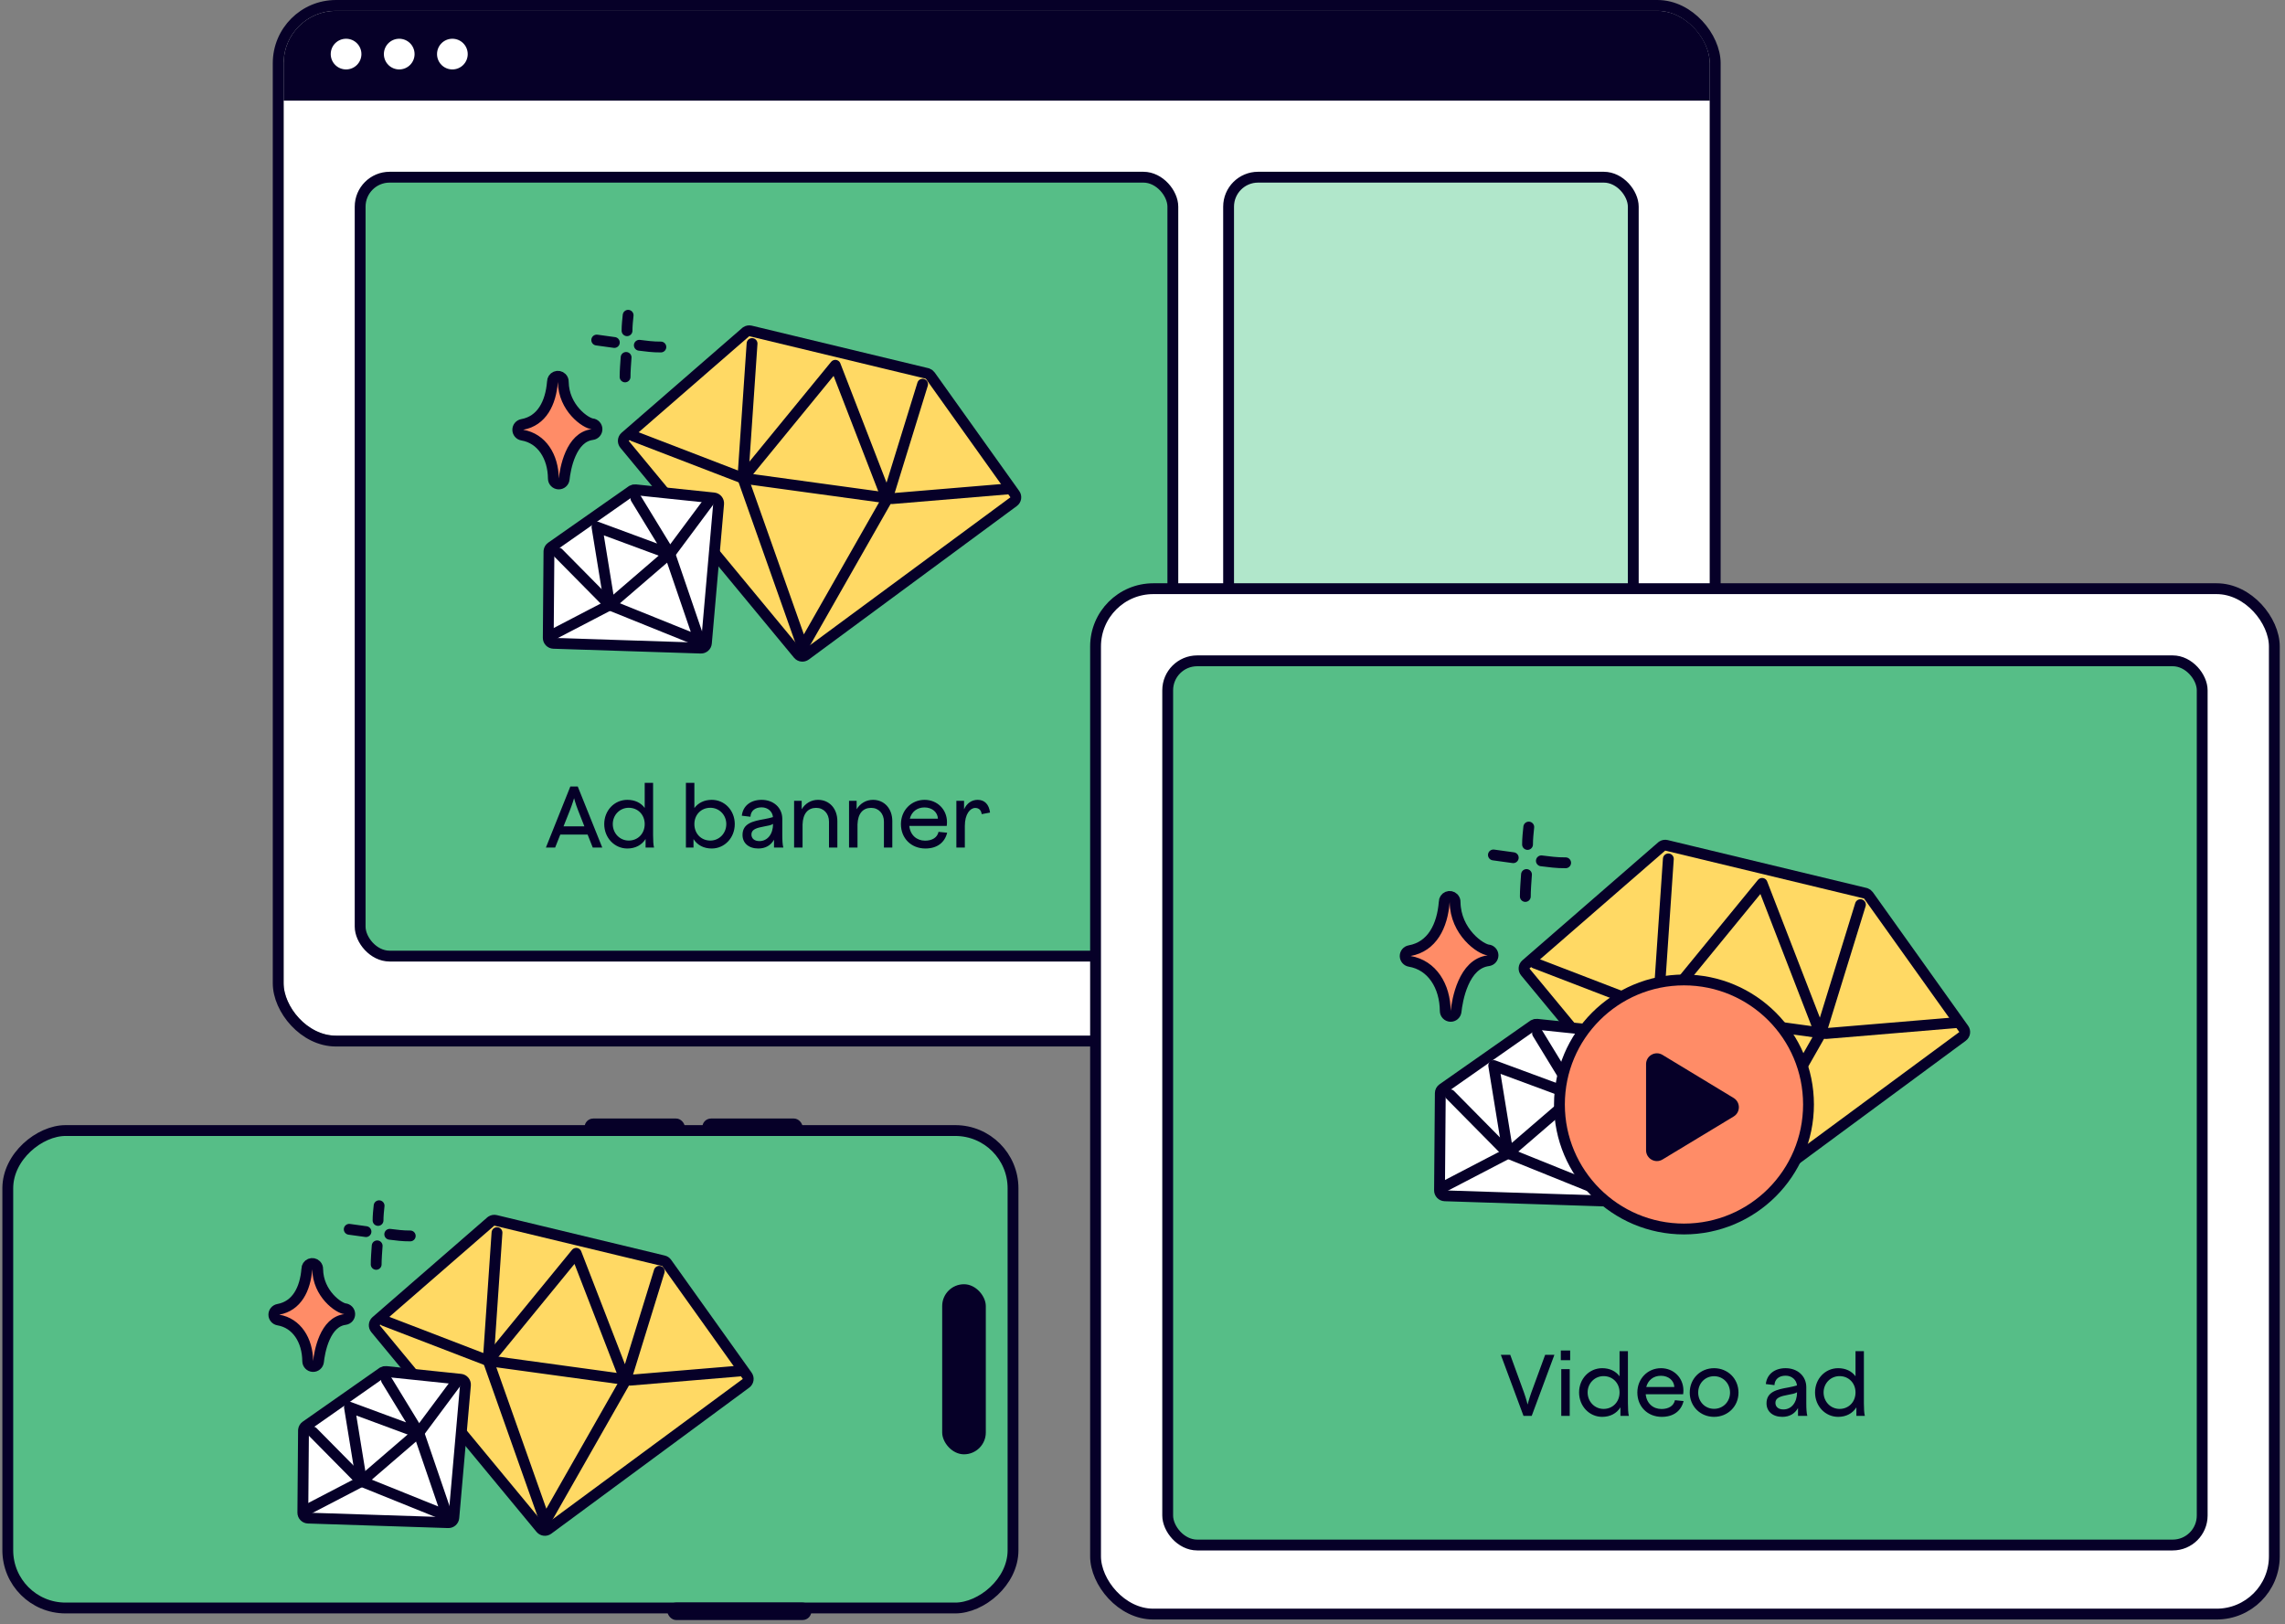 <svg width="422" height="300" viewBox="0 0 422 300" fill="none" xmlns="http://www.w3.org/2000/svg">
<rect x="0" y="0" width="422" height="300" fill="#808080" stroke="none"/>
<g clip-path="url(#clip0_1_261)">
<rect x="52.378" y="2.001" width="263.394" height="189.289" rx="9.666" fill="white"/>
<path d="M52.378 2.001H353.794V18.593H52.378V2.001Z" fill="#060028"/>
<circle cx="63.914" cy="9.991" r="2.834" fill="white"/>
<circle cx="73.73" cy="9.991" r="2.834" fill="white"/>
<circle cx="83.546" cy="9.991" r="2.834" fill="white"/>
<rect x="66.513" y="32.727" width="150.091" height="143.869" rx="5.444" fill="#56BE87" stroke="#060028" stroke-width="2"/>
<rect x="226.9" y="32.727" width="74.737" height="143.869" rx="5.444" fill="#B1E7CB" stroke="#060028" stroke-width="2"/>
<path d="M137.81 61.266C138.041 61.11 138.329 61.056 138.604 61.122L171.215 68.975L171.302 68.999C171.5 69.067 171.673 69.195 171.795 69.367L187.421 91.271C187.738 91.715 187.641 92.332 187.201 92.657L148.779 121.012C148.351 121.327 147.753 121.254 147.414 120.845L115.344 82.072C114.998 81.654 115.049 81.036 115.458 80.68L137.714 61.339L137.81 61.266Z" fill="#FFD964" stroke="#060028" stroke-width="2" stroke-linejoin="round"/>
<path d="M170.39 70.962L163.834 92.196L148.245 119.568L137.194 88.322L154.266 67.469L163.834 92.196" stroke="#060028" stroke-width="2" stroke-linecap="round" stroke-linejoin="round"/>
<path d="M185.994 90.321L164.729 92.098L137.197 88.322L117.002 80.549" stroke="#060028" stroke-width="2" stroke-linecap="round" stroke-linejoin="round"/>
<path d="M138.892 63.454L137.194 88.323" stroke="#060028" stroke-width="2" stroke-linecap="round" stroke-linejoin="round"/>
<path d="M117.35 90.465L131.826 91.971C132.369 92.027 132.766 92.509 132.718 93.053L130.462 118.795C130.415 119.324 129.964 119.724 129.433 119.707L102.221 118.822C101.679 118.804 101.249 118.357 101.254 117.814L101.383 101.868L101.391 101.748C101.427 101.471 101.578 101.22 101.809 101.057L116.673 90.639L116.749 90.592C116.93 90.487 117.141 90.443 117.35 90.465Z" fill="white" stroke="#060028" stroke-width="2" stroke-linejoin="round"/>
<path d="M117.443 92.061L123.709 102.325L129.225 118.449L112.597 111.74L110.254 97.35L123.709 102.325" stroke="#060028" stroke-width="2" stroke-linecap="round" stroke-linejoin="round"/>
<path d="M130.88 92.67L123.986 101.931L112.597 111.74L102.211 117.146" stroke="#060028" stroke-width="2" stroke-linecap="round" stroke-linejoin="round"/>
<path d="M103.122 102.146L112.599 111.74" stroke="#060028" stroke-width="2" stroke-linecap="round" stroke-linejoin="round"/>
<path d="M116.005 58.232C115.931 58.853 115.79 60.292 115.802 61.086M115.63 66.018C115.562 66.885 115.427 68.822 115.439 69.615M113.459 63.257C112.617 63.146 110.784 62.894 110.206 62.808M118.071 63.773C119.277 63.921 120.605 64.111 122.05 64.093" stroke="#060028" stroke-width="2" stroke-linecap="round" stroke-linejoin="round"/>
<path d="M102.644 69.571C103.018 69.415 103.45 69.5 103.737 69.787L103.742 69.792C103.944 69.994 104.048 70.273 104.032 70.558C104.07 72.929 105.075 74.837 106.28 76.184C106.889 76.865 107.538 77.391 108.114 77.748C108.716 78.121 109.153 78.26 109.342 78.276C109.851 78.321 110.244 78.742 110.254 79.252C110.265 79.762 109.889 80.199 109.382 80.264C107.457 80.513 106.204 81.979 105.377 83.846C104.559 85.695 104.279 87.695 104.191 88.498C104.133 89.024 103.675 89.414 103.146 89.388C102.617 89.361 102.201 88.927 102.197 88.397C102.163 84.343 100.058 80.972 96.457 80.368C95.978 80.288 95.626 79.874 95.623 79.388C95.62 78.903 95.967 78.484 96.445 78.397C100.068 77.742 101.721 74.432 102.03 70.513C102.03 70.509 102.03 70.505 102.03 70.502C102.027 70.096 102.27 69.728 102.644 69.571Z" fill="#FF8C67" stroke="#060028" stroke-width="2" stroke-linejoin="round"/>
<path d="M100.82 156.544L105.331 145.267H106.7L111.227 156.544H109.471L108.52 154.144H103.478L102.527 156.544H100.82ZM104.074 152.63H107.924L106.748 149.633C106.265 148.393 106.023 147.426 106.023 147.426C106.023 147.426 105.749 148.393 105.266 149.633L104.074 152.63ZM115.861 156.721C113.476 156.721 111.592 154.74 111.592 152.211C111.592 149.698 113.46 147.732 115.861 147.732C117.23 147.732 118.358 148.264 119.066 149.23V144.591H120.613V154.224C120.613 155.143 120.661 156.142 120.79 156.544H119.228V154.965C118.535 156.077 117.343 156.721 115.861 156.721ZM113.17 152.211C113.17 153.902 114.459 155.255 116.118 155.255C117.81 155.255 119.066 153.967 119.066 152.211C119.066 150.487 117.81 149.198 116.118 149.198C114.459 149.198 113.17 150.535 113.17 152.211ZM131.445 156.721C129.963 156.721 128.787 156.093 128.078 154.982V156.544H126.676V144.591H128.239V149.247C128.964 148.28 130.075 147.732 131.445 147.732C133.845 147.732 135.698 149.698 135.698 152.211C135.698 154.74 133.829 156.721 131.445 156.721ZM128.239 152.211C128.239 153.967 129.479 155.255 131.187 155.255C132.846 155.255 134.135 153.902 134.135 152.211C134.135 150.535 132.846 149.198 131.187 149.198C129.479 149.198 128.239 150.487 128.239 152.211ZM142.946 156.544V155.094C142.35 156.158 141.352 156.721 140.047 156.721C138.259 156.721 137.131 155.707 137.131 154.224C137.131 152.082 139.048 151.663 141.158 151.292C141.69 151.196 142.334 151.051 142.753 150.922C142.673 149.907 141.819 149.118 140.659 149.118C139.435 149.118 138.645 149.778 138.597 150.858L137.002 150.664C137.195 148.876 138.597 147.732 140.659 147.732C142.85 147.732 144.477 149.182 144.477 151.244V154.208C144.477 155.143 144.525 156.125 144.67 156.544H142.946ZM138.774 154.128C138.774 154.869 139.322 155.352 140.256 155.352C141.754 155.352 142.769 154.047 142.769 152.195V152.179C142.447 152.404 141.803 152.533 141.142 152.646C139.757 152.903 138.774 153.177 138.774 154.128ZM153.1 151.76C153.1 150.278 152.133 149.214 150.732 149.214C149.25 149.214 148.283 150.229 148.219 152.275V156.544H146.656V147.909H148.058V149.472C148.702 148.409 149.781 147.732 151.07 147.732C153.196 147.732 154.646 149.375 154.646 151.663V156.544H153.1V151.76ZM163.247 151.76C163.247 150.278 162.28 149.214 160.879 149.214C159.397 149.214 158.43 150.229 158.366 152.275V156.544H156.803V147.909H158.205V149.472C158.849 148.409 159.928 147.732 161.217 147.732C163.344 147.732 164.794 149.375 164.794 151.663V156.544H163.247V151.76ZM170.897 156.721C168.304 156.721 166.387 154.853 166.387 152.227C166.387 149.665 168.304 147.732 170.752 147.732C173.104 147.732 174.892 149.52 174.892 151.84C174.892 152.034 174.876 152.388 174.844 152.549H167.933C168.094 154.224 169.286 155.272 170.849 155.272C172.17 155.272 173.104 154.692 173.33 153.645L174.925 153.806C174.474 155.642 173.056 156.721 170.897 156.721ZM168.03 151.212H173.217C173.169 150.036 172.17 149.134 170.736 149.134C169.351 149.134 168.352 149.955 168.03 151.212ZM176.626 156.544V147.909H178.043V149.488C178.543 148.377 179.445 147.732 180.556 147.732C181.845 147.732 182.651 148.57 182.844 150.084L181.297 150.374C181.217 149.617 180.75 149.23 180.105 149.23C179.171 149.23 178.188 150.358 178.188 152.549V156.544H176.626Z" fill="#060028"/>
</g>
<rect x="51.378" y="1.001" width="265.394" height="191.289" rx="10.666" stroke="#060028" stroke-width="2"/>
<rect x="202.33" y="108.733" width="217.701" height="189.394" rx="10.666" fill="white"/>
<rect x="202.33" y="108.733" width="217.701" height="189.394" rx="10.666" stroke="#060028" stroke-width="2"/>
<rect x="215.653" y="122.056" width="191.055" height="163.314" rx="5.444" fill="#56BE87" stroke="#060028" stroke-width="2"/>
<path d="M306.967 156.28C307.199 156.124 307.487 156.07 307.762 156.136L344.489 164.981L344.575 165.005C344.773 165.072 344.946 165.201 345.069 165.372L362.666 190.041C362.983 190.486 362.886 191.102 362.447 191.426L319.175 223.361C318.748 223.676 318.149 223.602 317.811 223.193L281.694 179.527C281.348 179.108 281.399 178.491 281.808 178.135L306.873 156.354L306.967 156.28Z" fill="#FFD964" stroke="#060028" stroke-width="2" stroke-linejoin="round"/>
<path d="M343.588 167.094L336.206 191.009L318.649 221.835L306.204 186.645L325.429 163.161L336.206 191.009" stroke="#060028" stroke-width="2" stroke-linecap="round" stroke-linejoin="round"/>
<path d="M361.161 188.896L337.212 190.898L306.206 186.646L283.462 177.892" stroke="#060028" stroke-width="2" stroke-linecap="round" stroke-linejoin="round"/>
<path d="M308.115 158.639L306.204 186.646" stroke="#060028" stroke-width="2" stroke-linecap="round" stroke-linejoin="round"/>
<path d="M283.842 189.185L300.145 190.881C300.688 190.937 301.085 191.419 301.037 191.963L298.495 220.953C298.449 221.482 297.998 221.883 297.467 221.865L266.821 220.868C266.279 220.851 265.849 220.403 265.854 219.86L265.999 201.902C266.002 201.579 266.16 201.277 266.425 201.092L283.164 189.359L283.24 189.312C283.422 189.207 283.632 189.163 283.842 189.185Z" fill="white" stroke="#060028" stroke-width="2" stroke-linejoin="round"/>
<path d="M283.96 190.857L291.017 202.416L297.23 220.575L278.503 213.019L275.864 196.813L291.017 202.416" stroke="#060028" stroke-width="2" stroke-linecap="round" stroke-linejoin="round"/>
<path d="M299.091 191.543L291.327 201.973L278.501 213.019L266.804 219.107" stroke="#060028" stroke-width="2" stroke-linecap="round" stroke-linejoin="round"/>
<path d="M267.831 202.215L278.504 213.019" stroke="#060028" stroke-width="2" stroke-linecap="round" stroke-linejoin="round"/>
<path d="M282.338 152.76C282.255 153.459 282.096 155.08 282.11 155.973M281.916 161.528C281.84 162.504 281.687 164.686 281.701 165.579M279.471 158.418C278.522 158.293 276.458 158.009 275.807 157.912M284.665 159C286.023 159.166 287.519 159.381 289.146 159.36" stroke="#060028" stroke-width="2" stroke-linecap="round" stroke-linejoin="round"/>
<path d="M267.34 165.646C267.714 165.489 268.146 165.575 268.433 165.862L268.439 165.867C268.645 166.073 268.75 166.358 268.729 166.648C268.774 169.353 269.921 171.528 271.293 173.062C271.986 173.837 272.727 174.436 273.385 174.845C274.071 175.27 274.583 175.437 274.824 175.458C275.332 175.503 275.725 175.924 275.736 176.434C275.746 176.944 275.37 177.381 274.864 177.447C272.631 177.735 271.193 179.436 270.256 181.553C269.325 183.654 269.007 185.922 268.908 186.83C268.85 187.357 268.393 187.747 267.864 187.721C267.335 187.694 266.918 187.26 266.914 186.731C266.875 182.129 264.482 178.258 260.345 177.564C259.866 177.483 259.514 177.07 259.51 176.584C259.507 176.098 259.854 175.681 260.333 175.594C264.5 174.84 266.377 171.032 266.726 166.598C266.726 166.591 266.726 166.584 266.726 166.576C266.723 166.171 266.965 165.803 267.34 165.646Z" fill="#FF8C67" stroke="#060028" stroke-width="2" stroke-linejoin="round"/>
<path d="M281.366 261.52L277.177 250.243H278.917L281.446 257.186C281.897 258.459 282.123 259.426 282.123 259.426C282.123 259.426 282.365 258.459 282.816 257.186L285.361 250.243H287.069L282.88 261.52H281.366ZM288.338 261.52V252.885H289.901V261.52H288.338ZM288.258 251.226V249.437H289.981V251.226H288.258ZM295.898 261.697C293.514 261.697 291.629 259.715 291.629 257.186C291.629 254.673 293.497 252.708 295.898 252.708C297.267 252.708 298.395 253.239 299.104 254.206V249.566H300.65V259.2C300.65 260.118 300.699 261.117 300.827 261.52H299.265V259.941C298.572 261.053 297.38 261.697 295.898 261.697ZM293.207 257.186C293.207 258.878 294.496 260.231 296.156 260.231C297.847 260.231 299.104 258.942 299.104 257.186C299.104 255.463 297.847 254.174 296.156 254.174C294.496 254.174 293.207 255.511 293.207 257.186ZM306.9 261.697C304.307 261.697 302.39 259.828 302.39 257.202C302.39 254.641 304.307 252.708 306.755 252.708C309.107 252.708 310.895 254.496 310.895 256.816C310.895 257.009 310.879 257.363 310.847 257.525H303.936C304.097 259.2 305.289 260.247 306.852 260.247C308.173 260.247 309.107 259.667 309.333 258.62L310.928 258.781C310.477 260.618 309.059 261.697 306.9 261.697ZM304.033 256.187H309.22C309.172 255.011 308.173 254.109 306.739 254.109C305.354 254.109 304.355 254.931 304.033 256.187ZM316.559 261.697C314.014 261.697 312.065 259.748 312.065 257.218C312.065 254.657 314.014 252.708 316.559 252.708C319.105 252.708 321.07 254.657 321.07 257.218C321.07 259.748 319.105 261.697 316.559 261.697ZM313.627 257.218C313.627 258.91 314.9 260.215 316.559 260.215C318.219 260.215 319.507 258.91 319.507 257.218C319.507 255.495 318.219 254.19 316.559 254.19C314.9 254.19 313.627 255.495 313.627 257.218ZM332.061 261.52V260.07C331.465 261.133 330.466 261.697 329.161 261.697C327.373 261.697 326.245 260.682 326.245 259.2C326.245 257.057 328.163 256.639 330.273 256.268C330.805 256.171 331.449 256.026 331.868 255.897C331.787 254.883 330.933 254.093 329.773 254.093C328.549 254.093 327.76 254.754 327.711 255.833L326.117 255.64C326.31 253.852 327.711 252.708 329.773 252.708C331.964 252.708 333.591 254.158 333.591 256.22V259.184C333.591 260.118 333.64 261.101 333.785 261.52H332.061ZM327.889 259.103C327.889 259.844 328.436 260.328 329.371 260.328C330.869 260.328 331.884 259.023 331.884 257.17V257.154C331.562 257.38 330.917 257.508 330.257 257.621C328.871 257.879 327.889 258.153 327.889 259.103ZM339.476 261.697C337.092 261.697 335.207 259.715 335.207 257.186C335.207 254.673 337.075 252.708 339.476 252.708C340.845 252.708 341.973 253.239 342.682 254.206V249.566H344.228V259.2C344.228 260.118 344.277 261.117 344.405 261.52H342.843V259.941C342.15 261.053 340.958 261.697 339.476 261.697ZM336.785 257.186C336.785 258.878 338.074 260.231 339.734 260.231C341.425 260.231 342.682 258.942 342.682 257.186C342.682 255.463 341.425 254.174 339.734 254.174C338.074 254.174 336.785 255.511 336.785 257.186Z" fill="#060028"/>
<circle cx="311" cy="204" r="23" fill="#FF8C67" stroke="#060028" stroke-width="2"/>
<path d="M320.174 202.801C321.459 203.58 321.459 205.445 320.172 206.223L307.035 214.165C305.702 214.971 304 214.011 304 212.454V196.55C304 194.992 305.704 194.032 307.036 194.84L320.174 202.801Z" fill="#060028"/>
<rect x="1.438" y="297.002" width="88.187" height="185.651" rx="10.666" transform="rotate(-90 1.438 297.002)" fill="#56BE87" stroke="#060028" stroke-width="2"/>
<rect x="174.006" y="237.202" width="8.055" height="31.414" rx="4.027" fill="#060028"/>
<rect x="123.261" y="296.002" width="26.581" height="3.222" rx="1.611" fill="#060028"/>
<rect x="107.956" y="206.594" width="18.526" height="3.222" rx="1.611" fill="#060028"/>
<rect x="129.705" y="206.594" width="18.526" height="3.222" rx="1.611" fill="#060028"/>
<path d="M90.73 225.55C90.961 225.394 91.249 225.34 91.524 225.406L122.55 232.877C122.784 232.934 122.991 233.073 123.13 233.269L137.997 254.109C138.314 254.553 138.216 255.17 137.777 255.495L101.222 282.472C100.795 282.787 100.195 282.713 99.857 282.304L69.346 245.416C69 244.998 69.051 244.38 69.46 244.024L90.634 225.624L90.73 225.55Z" fill="#FFD964" stroke="#060028" stroke-width="2" stroke-linejoin="round"/>
<path d="M121.753 234.814L115.517 255.017L100.685 281.058L90.171 251.331L106.413 231.491L115.517 255.017" stroke="#060028" stroke-width="2" stroke-linecap="round" stroke-linejoin="round"/>
<path d="M136.599 253.233L116.368 254.924L90.174 251.331L70.961 243.936" stroke="#060028" stroke-width="2" stroke-linecap="round" stroke-linejoin="round"/>
<path d="M91.786 227.672L90.171 251.332" stroke="#060028" stroke-width="2" stroke-linecap="round" stroke-linejoin="round"/>
<path d="M71.296 253.321L85.068 254.754C85.611 254.81 86.008 255.292 85.961 255.836L83.814 280.327C83.768 280.856 83.316 281.256 82.785 281.239L56.896 280.396C56.354 280.379 55.924 279.931 55.928 279.388L56.051 264.218L56.059 264.098C56.095 263.821 56.246 263.569 56.477 263.407L70.619 253.496L70.694 253.448C70.876 253.344 71.086 253.299 71.296 253.321Z" fill="white" stroke="#060028" stroke-width="2" stroke-linejoin="round"/>
<path d="M71.379 254.888L77.341 264.653L82.589 279.993L66.769 273.61L64.539 259.919L77.341 264.653" stroke="#060028" stroke-width="2" stroke-linecap="round" stroke-linejoin="round"/>
<path d="M84.162 255.468L77.604 264.279L66.768 273.61L56.886 278.753" stroke="#060028" stroke-width="2" stroke-linecap="round" stroke-linejoin="round"/>
<path d="M57.755 264.484L66.77 273.611" stroke="#060028" stroke-width="2" stroke-linecap="round" stroke-linejoin="round"/>
<path d="M70.013 222.703C69.943 223.294 69.808 224.663 69.82 225.418M69.656 230.11C69.592 230.935 69.463 232.778 69.475 233.533M67.591 227.483C66.789 227.378 65.046 227.138 64.496 227.056M71.979 227.975C73.125 228.115 74.389 228.296 75.764 228.279" stroke="#060028" stroke-width="2" stroke-linecap="round" stroke-linejoin="round"/>
<path d="M57.283 233.446C57.657 233.289 58.089 233.375 58.376 233.662L58.38 233.666C58.582 233.868 58.687 234.146 58.67 234.43C58.707 236.672 59.658 238.476 60.797 239.75C61.374 240.395 61.987 240.892 62.531 241.229C63.101 241.583 63.51 241.709 63.678 241.724C64.187 241.769 64.58 242.189 64.59 242.7C64.601 243.21 64.225 243.647 63.718 243.712C61.912 243.946 60.73 245.321 59.947 247.09C59.171 248.843 58.904 250.74 58.821 251.502C58.763 252.029 58.306 252.42 57.777 252.393C57.248 252.366 56.831 251.932 56.827 251.403C56.794 247.56 54.802 244.38 51.408 243.81C50.928 243.73 50.576 243.317 50.573 242.831C50.57 242.345 50.917 241.927 51.395 241.84C54.807 241.223 56.374 238.106 56.669 234.386C56.669 234.383 56.669 234.38 56.669 234.376C56.665 233.971 56.908 233.603 57.283 233.446Z" fill="#FF8C67" stroke="#060028" stroke-width="2" stroke-linejoin="round"/>
<defs>
<clipPath id="clip0_1_261">
<rect x="52.378" y="2.001" width="263.394" height="189.289" rx="9.666" fill="white"/>
</clipPath>
</defs>
</svg>
